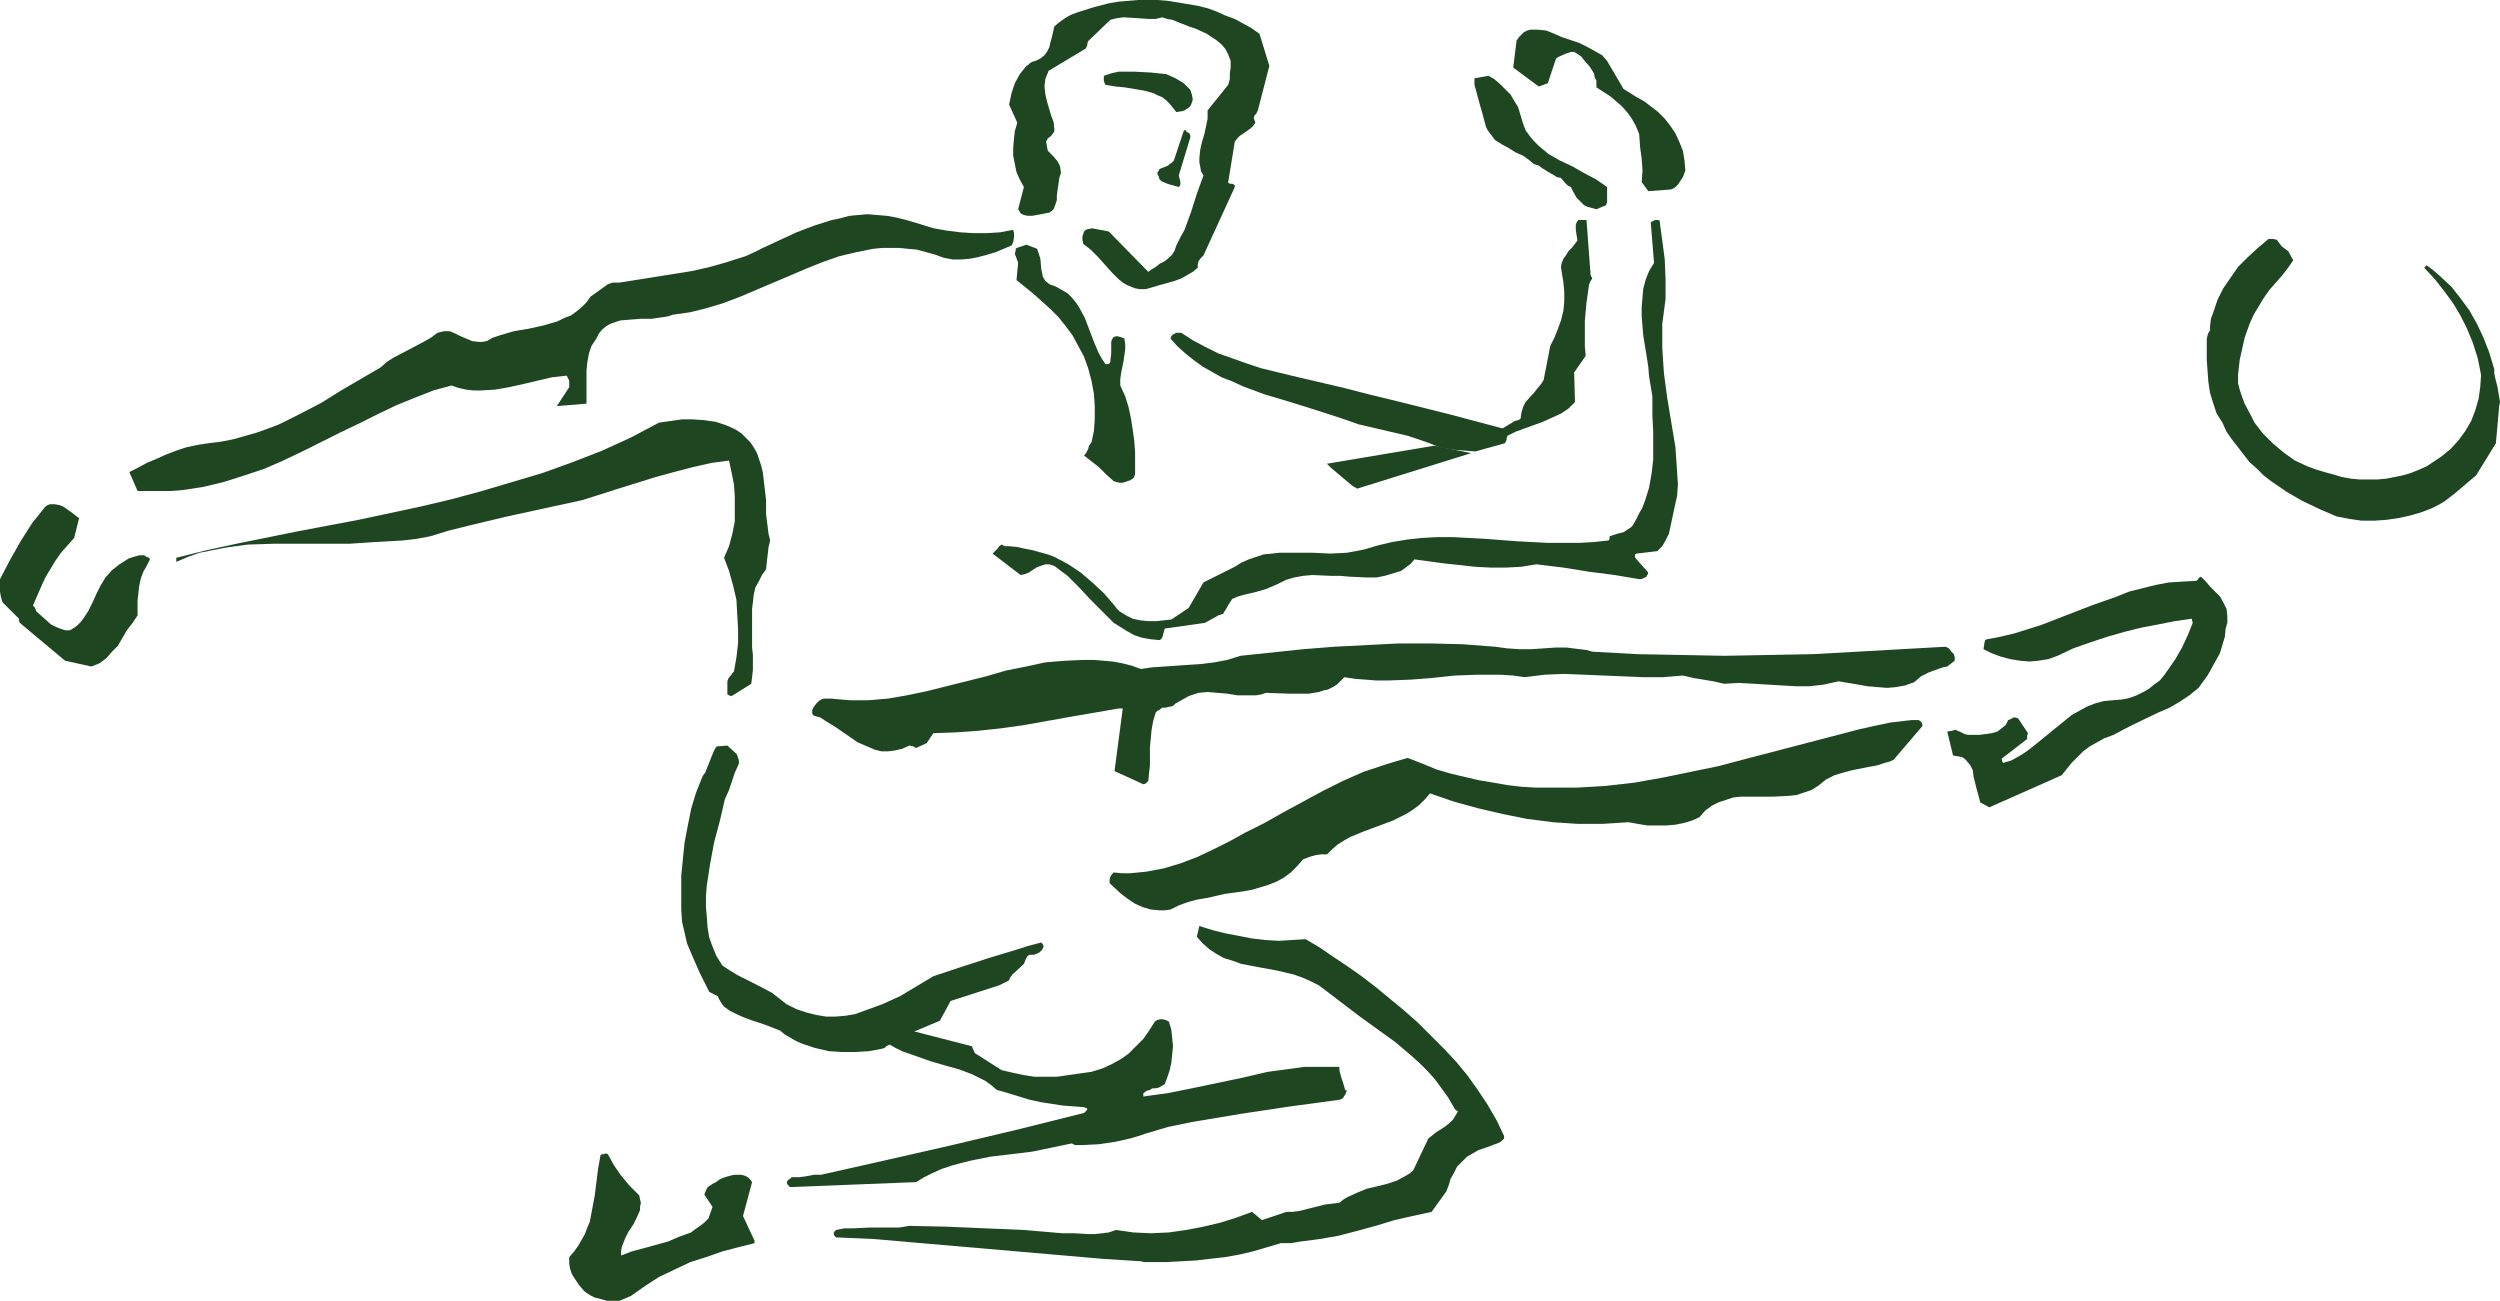 <?xml version="1.0" encoding="UTF-8" standalone="no"?>
<svg
   version="1.0"
   width="129.766mm"
   height="67.523mm"
   id="svg19"
   sodipodi:docname="Player 028.wmf"
   xmlns:inkscape="http://www.inkscape.org/namespaces/inkscape"
   xmlns:sodipodi="http://sodipodi.sourceforge.net/DTD/sodipodi-0.dtd"
   xmlns="http://www.w3.org/2000/svg"
   xmlns:svg="http://www.w3.org/2000/svg">
  <sodipodi:namedview
     id="namedview19"
     pagecolor="#ffffff"
     bordercolor="#000000"
     borderopacity="0.25"
     inkscape:showpageshadow="2"
     inkscape:pageopacity="0.0"
     inkscape:pagecheckerboard="0"
     inkscape:deskcolor="#d1d1d1"
     inkscape:document-units="mm" />
  <defs
     id="defs1">
    <pattern
       id="WMFhbasepattern"
       patternUnits="userSpaceOnUse"
       width="6"
       height="6"
       x="0"
       y="0" />
  </defs>
  <path
     style="fill:#1e4721;fill-opacity:1;fill-rule:evenodd;stroke:none"
     d="m 490.294,79.681 0.162,-0.808 -0.162,-0.97 -0.323,-1.939 -0.485,-1.939 -0.162,-0.808 V 72.408 l -0.97,-3.232 -1.131,-2.909 -1.293,-2.748 -1.454,-2.586 -1.778,-2.424 -1.778,-2.263 -2.262,-2.101 -1.293,-1.131 -1.293,-0.97 -0.485,0.485 2.101,2.263 1.778,2.263 1.778,2.424 1.454,2.424 1.293,2.586 1.131,2.748 0.97,3.071 0.323,1.616 0.323,1.616 -0.162,2.424 -0.323,2.263 -0.646,2.263 -0.808,2.101 -1.131,1.939 -1.293,1.778 -1.616,1.778 -1.778,1.455 -1.454,0.97 -1.454,0.97 -1.454,0.646 -1.616,0.646 -1.616,0.485 -1.616,0.323 -1.616,0.323 -1.778,0.162 h -1.778 -1.616 l -1.778,-0.162 -1.778,-0.323 -1.616,-0.485 -1.778,-0.485 -1.616,-0.485 -1.778,-0.646 -2.424,-1.131 -2.262,-1.616 -2.101,-1.778 -1.939,-1.939 -1.616,-2.101 -0.646,-1.293 -1.293,-2.424 -0.485,-1.293 -0.485,-1.455 -0.323,-1.293 V 73.539 l 0.162,-1.455 0.162,-1.455 0.323,-1.455 0.646,-2.909 0.97,-2.748 0.808,-1.778 0.97,-1.616 0.97,-1.616 1.131,-1.616 2.424,-2.748 1.131,-1.455 1.131,-1.616 -0.97,-1.778 -0.646,-0.485 -0.646,-0.485 -0.485,-0.646 -0.485,-0.646 -0.808,-0.162 h -0.323 -0.485 l -2.101,1.778 -1.939,1.778 -1.939,1.939 -1.454,2.101 -1.454,2.101 -1.131,2.263 -0.808,2.424 -0.485,1.293 -0.162,1.455 v 0.808 l -0.323,0.485 -0.162,0.485 -0.162,0.646 v 4.202 l 0.162,2.263 0.162,2.101 0.323,2.101 0.646,2.101 0.646,1.939 1.131,1.778 0.808,1.778 1.131,1.616 1.131,1.455 1.131,1.455 1.131,1.455 1.454,1.293 1.293,1.293 1.454,1.131 3.07,2.101 3.07,1.778 3.394,1.616 3.394,1.455 2.586,0.485 2.262,0.323 h 2.586 l 2.262,-0.162 2.262,-0.323 2.262,-0.485 2.262,-0.646 2.101,-0.808 1.293,-0.646 1.131,-0.646 2.101,-1.616 2.101,-1.778 2.101,-1.778 3.878,-6.303 z"
     id="path1" />
  <path
     style="fill:#1e4721;fill-opacity:1;fill-rule:evenodd;stroke:none"
     d="m 436.966,122.188 v -0.808 -0.646 l -0.162,-1.293 -0.646,-1.293 -0.646,-1.131 -0.97,-0.97 -0.97,-0.97 -0.808,-0.97 -0.97,-0.97 -0.323,0.162 -0.162,0.162 -0.162,0.323 -0.323,0.162 -2.747,0.162 -2.586,0.162 -2.586,0.485 -2.586,0.646 -2.586,0.646 -2.424,0.97 -5.01,1.778 -5.01,1.939 -5.01,1.939 -2.586,0.808 -2.586,0.808 -2.747,0.646 -2.586,0.485 -0.323,0.162 -0.162,0.646 -0.162,1.131 1.616,0.808 1.778,0.646 1.778,0.485 1.939,0.323 1.939,0.162 1.778,-0.162 1.939,-0.323 1.778,-0.646 3.07,-1.455 3.232,-1.131 3.394,-1.131 3.394,-0.97 3.232,-0.808 3.394,-0.646 3.232,-0.646 3.394,-0.485 v 0 0.162 l 0.162,0.646 -0.97,2.424 -1.131,2.424 -1.293,2.263 -1.454,2.101 -0.808,1.131 -0.808,0.97 -1.131,0.808 -0.97,0.808 -1.131,0.646 -1.293,0.646 -1.293,0.485 -1.454,0.323 -1.939,0.162 -1.778,0.162 -1.778,0.485 -1.616,0.646 -1.454,0.808 -1.454,0.808 -2.586,2.101 -2.586,2.101 -2.586,2.101 -1.293,0.97 -1.293,0.808 -1.454,0.808 -1.616,0.485 v 0 l -0.162,-0.162 -0.162,-0.646 5.01,-3.879 v -0.323 -0.323 l 0.162,-0.485 -1.939,-2.909 -0.485,-0.162 h -0.485 l -0.485,0.323 -0.485,0.162 -0.485,0.97 -0.808,0.646 -0.808,0.646 -1.131,0.323 -1.131,0.162 -1.293,0.162 h -2.262 l -0.646,-0.162 -0.323,-0.162 -0.646,-0.323 -0.485,-0.162 -0.162,-0.162 h -0.323 l -0.485,0.162 -0.97,0.162 1.131,4.687 1.778,0.323 0.485,0.323 0.323,0.323 0.808,0.97 0.485,0.97 0.162,1.293 0.323,1.293 0.323,1.293 0.323,1.131 0.323,1.293 1.778,0.97 14.221,-6.303 1.939,-2.424 1.131,-1.131 1.131,-1.131 1.293,-0.97 1.454,-0.808 1.454,-0.808 1.778,-0.646 2.101,-1.131 2.262,-1.131 4.363,-2.101 2.262,-0.97 1.939,-1.131 1.939,-1.293 1.778,-1.455 1.778,-2.424 1.616,-2.909 0.808,-1.455 0.485,-1.616 0.485,-1.616 0.162,-1.616 0.162,-0.485 v -0.162 z"
     id="path2" />
  <path
     style="fill:#1e4721;fill-opacity:1;fill-rule:evenodd;stroke:none"
     d="m 383.476,129.299 v -0.323 l -0.162,-0.646 -0.485,-0.485 -0.485,-0.646 -0.646,-0.323 -8.726,0.485 -8.565,0.485 -8.726,0.485 -8.726,0.162 -8.565,0.162 -8.726,-0.162 -8.565,-0.162 -8.726,-0.485 -1.131,-0.323 -1.293,-0.162 -2.586,-0.323 h -2.262 l -4.686,0.323 h -2.262 l -2.424,-0.162 -2.424,-0.323 -6.302,-0.485 -6.302,-0.162 h -6.302 l -6.302,0.323 -6.302,0.323 -6.141,0.485 -6.141,0.646 -6.141,0.646 -2.586,0.808 -2.586,0.485 -2.586,0.323 -2.424,0.162 -4.686,0.323 -2.424,0.162 -2.262,0.323 -1.778,-0.646 -1.939,-0.485 -1.778,-0.323 -1.778,-0.162 -1.939,-0.162 h -1.939 l -3.717,0.162 -3.878,0.323 -3.717,0.808 -4.04,0.808 -3.878,1.131 -3.878,0.97 -3.878,0.97 -3.878,0.97 -3.878,0.808 -3.717,0.646 -3.878,0.323 h -1.778 -1.778 l -1.939,-0.162 -1.778,-0.162 h -0.646 -0.808 l -0.485,0.162 -0.485,0.323 -0.485,0.485 -0.485,0.646 -0.323,0.646 v 0.646 l 0.162,0.323 0.323,0.162 1.131,0.323 0.97,0.646 2.101,1.293 2.101,1.455 2.101,1.455 1.131,0.485 1.131,0.485 1.131,0.485 1.293,0.323 h 1.293 l 1.293,-0.162 1.454,-0.323 1.454,-0.646 0.808,0.162 0.485,0.323 2.101,-0.97 0.323,-0.485 0.323,-0.485 0.646,-0.97 4.363,-0.162 4.525,-0.323 4.525,-0.485 4.525,-0.646 9.05,-1.616 9.373,-1.616 h 0.485 0.323 l -1.616,12.283 5.656,2.586 0.485,-0.162 0.162,-0.162 0.323,-0.323 0.162,-1.616 0.162,-1.455 v -3.556 l 0.323,-3.394 0.323,-1.778 0.485,-1.616 0.323,-0.323 0.323,-0.162 0.646,-0.485 h 0.646 l 0.646,-0.162 0.808,-0.162 0.485,-0.485 2.586,-1.455 0.97,-0.323 0.97,-0.323 1.778,-0.162 1.939,0.162 1.939,0.162 1.939,0.323 h 1.778 1.939 l 0.97,-0.162 0.97,-0.323 4.363,0.162 h 2.101 1.939 l 1.939,-0.323 0.97,-0.323 0.808,-0.162 0.97,-0.485 0.808,-0.485 0.646,-0.646 0.808,-0.808 2.101,0.323 2.101,0.162 2.101,0.162 h 2.262 l 4.363,-0.162 4.202,-0.323 4.525,-0.485 4.525,-0.162 h 2.262 2.262 l 2.424,0.162 2.262,0.323 3.878,-0.485 3.878,-0.162 3.878,0.162 3.878,0.162 7.757,0.323 h 3.878 l 3.878,-0.323 2.101,0.485 1.939,0.323 1.939,0.323 2.101,0.485 2.909,-0.162 2.909,0.162 2.747,0.162 2.747,0.162 2.747,0.162 h 2.747 l 2.747,-0.323 1.454,-0.323 1.454,-0.323 3.878,0.646 1.778,0.323 1.939,0.162 1.939,0.162 1.778,-0.162 1.778,-0.323 1.778,-0.646 1.293,-1.131 1.616,-0.808 1.778,-0.646 0.97,-0.323 0.808,-0.162 1.454,-1.131 z"
     id="path3" />
  <path
     style="fill:#1e4721;fill-opacity:1;fill-rule:evenodd;stroke:none"
     d="m 377.012,141.744 -0.162,-0.162 -0.162,-0.162 -0.323,-0.162 h -1.293 l -1.454,0.162 -2.747,0.323 -3.07,0.646 -2.909,0.646 -11.15,2.909 -11.15,2.909 -5.494,1.455 -5.494,1.131 -5.494,1.131 -5.494,0.97 -5.656,0.646 -5.494,0.323 h -5.494 -2.747 l -2.747,-0.162 -2.747,-0.323 -2.747,-0.485 -2.909,-0.485 -2.747,-0.646 -2.747,-0.646 -2.747,-0.808 -2.747,-1.131 -2.909,-1.131 -2.262,0.646 -2.101,0.646 -4.363,1.455 -4.04,1.778 -3.878,1.939 -7.757,4.202 -3.717,2.101 -3.878,1.939 -2.909,1.616 -3.232,1.616 -3.07,1.455 -3.394,1.293 -3.232,0.97 -3.394,0.646 -1.616,0.162 -1.616,0.162 h -1.616 l -1.616,-0.162 -0.323,0.323 -0.323,0.485 -0.162,0.646 v 0.646 l 2.262,2.101 1.293,0.97 1.454,0.97 1.454,0.646 1.616,0.485 1.778,0.162 h 0.97 l 1.131,-0.162 1.616,-0.808 1.778,-0.646 1.778,-0.485 1.939,-0.323 3.555,-0.808 3.555,-0.485 1.778,-0.323 1.616,-0.485 1.616,-0.485 1.616,-0.646 1.454,-0.808 1.293,-0.97 1.293,-1.293 1.131,-1.293 1.293,-0.485 1.131,-0.323 1.131,-0.162 h 1.131 l 0.97,-0.97 1.131,-0.97 1.293,-0.808 1.131,-0.646 2.747,-1.131 5.656,-2.101 1.293,-0.646 1.293,-0.646 1.293,-0.808 1.293,-0.97 1.131,-1.131 0.97,-1.131 4.686,1.616 4.686,1.293 4.848,1.131 4.848,0.97 5.01,0.646 4.848,0.323 h 5.01 l 5.01,-0.323 1.778,0.323 1.939,0.323 h 1.939 1.778 l 1.778,-0.162 1.616,-0.323 1.616,-0.485 1.454,-0.646 1.131,-1.293 1.293,-0.97 1.293,-0.646 1.454,-0.485 1.454,-0.485 1.454,-0.162 h 3.232 3.07 l 3.232,-0.162 1.454,-0.162 1.454,-0.485 1.454,-0.485 1.293,-0.808 0.808,-0.646 0.808,-0.646 1.616,-0.808 1.616,-0.485 1.778,-0.485 1.616,-0.323 1.616,-0.323 1.778,-0.323 1.454,-0.485 0.646,-0.162 0.485,-0.162 0.646,-0.323 5.656,-6.627 z"
     id="path4" />
  <path
     style="fill:#1e4721;fill-opacity:1;fill-rule:evenodd;stroke:none"
     d="m 330.633,33.456 -0.162,-1.939 -0.323,-1.939 -0.646,-1.616 -0.808,-1.778 -0.97,-1.455 -1.131,-1.455 -1.293,-1.293 -1.454,-1.131 -1.293,-0.97 -1.454,-0.808 -1.293,-0.808 -1.293,-0.808 -3.232,-5.495 -0.97,-1.131 -1.454,-0.808 -1.454,-0.808 -1.616,-0.808 -3.394,-1.131 -1.454,-0.646 -1.616,-0.646 -1.616,-0.162 h -0.808 -0.646 l -0.646,0.162 -0.646,0.323 -0.485,0.485 -0.485,0.485 -0.323,0.485 -0.162,0.162 v 0.162 l -0.646,5.172 5.01,3.717 1.778,-0.646 1.616,-4.849 0.485,-0.323 1.454,-0.646 0.97,-0.323 h 0.646 l 0.808,0.485 0.646,0.485 0.485,0.646 1.131,1.293 0.808,1.293 0.162,0.808 0.323,0.646 v 0.808 0.485 l 2.747,1.778 1.131,0.97 1.131,0.97 1.131,1.293 0.808,1.131 0.808,1.455 0.646,1.616 0.162,2.424 0.323,2.424 0.162,2.263 -0.162,2.263 1.293,1.778 4.363,-0.323 0.485,-0.162 0.485,-0.323 0.485,-0.485 0.323,-0.485 0.646,-0.97 z"
     id="path5" />
  <path
     style="fill:#1e4721;fill-opacity:1;fill-rule:evenodd;stroke:none"
     d="m 329.017,97.298 0.162,-2.263 -0.162,-2.424 -0.323,-4.849 -1.616,-9.697 -0.646,-4.849 -0.323,-4.849 V 65.943 63.518 l 0.323,-2.424 0.323,-2.424 v -3.879 l -0.162,-3.879 -0.485,-3.717 -0.485,-3.556 v -0.323 l -0.323,-0.162 h -0.485 l -0.485,0.162 -0.485,0.323 0.646,7.92 -0.97,1.616 -0.646,1.616 -0.485,1.778 -0.162,1.778 -0.162,1.939 v 1.778 l 0.162,1.939 0.162,1.939 0.646,3.879 0.323,2.101 0.162,1.939 0.646,3.879 v 1.939 1.939 l 0.162,2.909 v 2.748 2.909 l -0.323,2.748 -0.485,2.748 -0.808,2.586 -0.485,1.293 -0.646,1.131 -0.646,1.293 -0.646,1.131 -0.323,0.323 -0.485,0.323 -0.485,0.323 -0.485,0.323 -1.293,0.323 -1.454,0.485 v 0.323 0.162 l -0.162,0.323 -2.909,0.323 -2.909,0.162 h -3.07 -3.07 l -6.141,-0.323 -6.302,-0.485 -6.141,-0.323 h -3.07 l -3.07,0.162 -2.909,0.323 -2.909,0.485 -2.747,0.646 -2.747,0.808 -1.616,0.323 -1.778,0.323 -3.232,0.162 -3.394,-0.162 h -3.394 -3.232 l -1.454,0.162 -1.616,0.162 -1.454,0.485 -1.454,0.485 -1.454,0.646 -1.293,0.808 v 0 l -6.141,3.071 -2.909,5.01 -3.394,2.263 -1.454,0.162 -1.454,0.162 h -1.616 l -1.616,-0.162 -1.454,-0.323 -1.293,-0.646 -1.293,-0.808 -0.485,-0.485 -0.485,-0.646 -2.101,-2.424 -2.262,-2.101 -2.262,-1.939 -2.424,-1.616 -2.747,-1.455 -1.293,-0.485 -2.909,-0.808 -1.616,-0.323 -1.454,-0.323 -1.616,-0.162 h -0.485 -0.323 l -0.323,-0.162 -0.323,-0.162 -0.485,0.323 -0.323,0.485 -0.485,0.485 -0.485,0.485 5.494,4.202 0.808,-0.162 0.808,-0.323 1.454,-0.97 0.808,-0.323 0.97,-0.323 h 0.808 l 0.485,0.162 0.485,0.162 1.293,0.97 1.293,0.97 2.262,2.263 2.262,2.424 2.262,2.263 1.131,1.131 1.131,1.131 1.293,0.808 1.293,0.808 1.454,0.808 1.454,0.485 1.778,0.323 1.778,0.162 0.162,-0.162 v 0 h 0.162 v -0.162 l 0.162,-0.162 v 0 l 0.485,-1.778 7.918,-1.131 2.586,-1.455 0.485,-0.162 0.485,-0.162 0.162,-0.323 0.323,-0.485 0.646,-1.131 0.323,-0.485 0.323,-0.485 1.131,-0.485 1.131,-0.323 2.101,-0.485 2.262,-0.646 1.131,-0.485 1.131,-0.485 1.616,-0.808 1.616,-0.485 1.778,-0.323 1.778,-0.162 3.717,0.162 h 1.778 l 1.778,0.162 3.555,0.162 h 1.778 l 1.616,-0.323 1.616,-0.485 1.616,-0.485 1.293,-0.97 0.646,-0.485 0.646,-0.808 5.979,0.808 3.07,0.323 2.909,0.323 3.07,0.162 h 2.909 l 3.07,-0.162 2.909,-0.485 5.333,0.646 5.01,0.808 5.01,0.646 4.848,0.808 h 0.323 l 0.485,-0.162 0.323,-0.162 0.323,-0.162 v -0.162 l 0.162,-0.162 0.162,-0.485 -2.586,-2.909 v -0.323 -0.162 -0.162 l 0.323,-0.162 4.04,-0.485 0.97,-0.97 0.646,-1.131 0.646,-1.293 0.323,-1.455 0.646,-3.071 z"
     id="path6" />
  <path
     style="fill:#1e4721;fill-opacity:1;fill-rule:evenodd;stroke:none"
     d="m 315.281,39.598 v -2.909 l -2.101,-1.455 -2.424,-1.293 -1.131,-0.646 -1.131,-0.646 -2.424,-1.131 -2.262,-1.293 -0.97,-0.808 -0.97,-0.808 -0.97,-0.97 -0.808,-0.97 -0.808,-1.131 -0.485,-1.293 -0.485,-1.616 -0.485,-1.616 -0.808,-1.293 -0.646,-1.131 -1.131,-1.131 -0.97,-0.97 -1.131,-0.97 -1.131,-0.646 -2.747,0.485 v 1.293 l 0.323,1.131 0.646,2.424 0.646,2.263 0.646,2.424 0.323,0.646 0.485,0.646 0.97,1.293 1.293,0.808 1.454,0.808 1.293,0.808 1.454,0.646 1.131,0.808 0.97,0.808 0.97,0.323 0.646,0.485 1.293,0.808 1.131,0.646 0.485,0.323 0.808,0.162 0.808,0.97 0.485,0.485 0.646,0.323 0.485,0.97 0.646,1.131 0.97,0.97 0.485,0.485 0.646,0.323 1.778,0.485 1.939,-0.808 v -0.162 z"
     id="path7" />
  <path
     style="fill:#1e4721;fill-opacity:1;fill-rule:evenodd;stroke:none"
     d="m 312.049,53.983 -0.808,-10.829 h -1.616 l -0.323,0.485 -0.162,0.485 v 0.97 l 0.323,2.101 -1.131,1.455 -0.646,0.646 -0.485,0.808 -0.485,0.646 -0.323,0.808 -0.162,0.808 0.162,1.131 0.323,1.939 0.162,1.778 v 1.939 l -0.162,1.778 -0.485,1.939 -0.646,1.778 -0.646,1.616 -0.808,1.616 -1.293,6.627 -0.485,0.808 -0.808,0.97 -0.646,0.808 -1.616,1.778 -0.485,0.97 -0.323,1.131 -0.162,1.131 -0.162,0.162 -0.323,0.162 -0.646,0.162 -2.424,1.455 -10.342,-2.748 -10.342,-2.586 -5.333,-1.293 -5.01,-1.293 -10.342,-2.424 -5.979,-1.455 -2.909,-0.97 -2.747,-0.97 -2.747,-0.97 -2.586,-1.293 -2.424,-1.293 -2.262,-1.455 h -0.97 l -0.646,0.323 -0.323,0.323 -0.162,0.485 1.293,1.455 1.616,1.455 1.616,1.293 1.778,1.293 3.717,2.101 2.101,0.808 2.101,0.97 4.363,1.616 4.363,1.293 4.686,1.455 4.525,1.455 2.424,0.808 2.262,0.808 9.696,2.263 2.424,0.808 2.262,0.808 1.131,0.485 1.131,0.323 2.101,0.323 4.202,0.323 5.818,-1.616 0.162,-0.323 0.162,-0.323 v -0.323 l 0.162,-0.485 1.616,-0.808 1.778,-0.646 3.555,-1.293 1.778,-0.808 1.778,-0.808 1.454,-0.97 0.646,-0.646 0.646,-0.646 -0.162,-5.818 2.262,-3.232 -0.162,-1.778 v -1.778 -3.394 l 0.323,-3.556 0.485,-3.394 0.162,-0.485 0.162,-0.323 0.323,-0.485 z"
     id="path8" />
  <path
     style="fill:#1e4721;fill-opacity:1;fill-rule:evenodd;stroke:none"
     d="m 295.081,222.88 -1.454,-3.071 -1.778,-3.071 -1.939,-2.909 -1.939,-2.748 -2.262,-2.748 -2.424,-2.586 -2.586,-2.586 -2.586,-2.586 -2.747,-2.424 -2.747,-2.263 -2.747,-2.263 -2.747,-2.101 -2.747,-1.939 -2.909,-1.94 -2.586,-1.778 -2.747,-1.616 -2.586,0.162 -2.747,0.162 -2.586,-0.162 -2.747,-0.323 -2.424,-0.485 -2.586,-0.485 -2.586,-0.646 -2.586,-0.808 -0.485,2.101 1.131,1.293 1.293,1.131 1.454,0.97 1.454,0.808 1.616,0.485 1.778,0.646 3.394,0.646 1.778,0.323 1.778,0.323 3.394,0.808 1.778,0.646 1.454,0.646 1.616,0.808 1.293,0.97 3.394,2.586 3.394,2.586 6.949,5.01 3.232,2.748 1.616,1.455 1.454,1.455 1.454,1.616 1.293,1.778 1.293,1.778 1.131,1.939 0.162,0.323 0.162,0.162 0.162,0.162 0.323,0.162 -0.485,0.808 -0.485,0.808 -0.646,0.646 -0.808,0.646 -0.97,0.646 -0.808,0.485 -1.616,1.293 -2.909,6.142 -0.646,0.646 -0.808,0.485 -1.778,0.97 -1.939,0.646 -1.939,0.485 -2.101,0.485 -1.939,0.808 -1.778,0.808 -0.808,0.485 -0.808,0.646 -1.293,0.162 -1.454,0.162 -2.586,0.646 -2.586,0.646 -1.293,0.162 h -1.131 l -4.848,1.616 -1.939,-1.616 -3.07,1.131 -3.07,0.97 -3.394,0.808 -3.394,0.646 -3.394,0.485 -3.555,0.162 -3.394,-0.162 -3.394,-0.485 -1.454,0.485 -1.293,0.162 -1.454,0.162 h -1.293 l -2.586,-0.162 h -1.293 -1.131 l -7.595,-0.646 -7.595,-0.323 -7.434,-0.323 -7.434,-0.162 -1.939,0.323 h -1.939 -3.717 l -3.394,0.162 h -1.778 l -1.616,0.323 v 0 l -0.162,0.162 -0.162,0.162 -0.162,0.323 0.162,0.485 0.323,0.323 7.434,0.323 7.434,0.646 29.896,2.586 7.434,0.646 7.595,0.485 0.646,0.162 h 0.646 1.293 1.131 1.293 l 5.818,-0.323 2.747,-0.323 2.909,-0.323 2.747,-0.485 2.747,-0.646 2.747,-0.808 2.747,-0.808 h 1.939 l 1.939,-0.323 3.717,-0.485 3.717,-0.646 3.717,-0.97 3.555,-0.97 3.717,-1.131 3.555,-0.808 3.717,-0.808 2.909,-4.041 0.485,-1.293 0.323,-1.131 0.646,-1.131 0.646,-1.293 0.97,-0.97 0.97,-0.97 1.131,-0.646 1.131,-0.646 1.454,-0.485 1.293,-0.485 1.293,-0.485 0.485,-0.323 0.485,-0.485 z"
     id="path9" />
  <path
     style="fill:#1e4721;fill-opacity:1;fill-rule:evenodd;stroke:none"
     d="m 263.892,213.829 -0.323,-1.131 -0.323,-0.97 -0.323,-1.131 -0.162,-0.646 v -0.646 h -2.262 -2.262 -2.424 l -2.262,0.323 -4.848,0.646 -4.848,1.131 -10.019,2.101 -4.848,0.97 -2.424,0.323 -2.262,0.323 v -0.485 -0.162 l 0.646,-0.485 0.646,-0.162 0.485,-0.323 h 0.646 l 0.646,-0.162 1.131,-0.646 0.485,-1.293 0.485,-1.455 0.323,-1.455 0.162,-1.616 0.162,-1.616 -0.162,-1.616 -0.162,-1.616 -0.485,-1.616 -0.323,-0.162 -0.323,-0.162 -0.808,-0.162 -0.808,0.162 -0.485,0.323 -1.131,1.778 -1.131,1.616 -1.454,1.455 -1.454,1.455 -1.616,1.131 -1.778,0.97 -1.778,0.808 -2.101,0.646 -2.262,0.323 -2.262,0.323 -2.262,0.323 h -2.262 -2.101 l -2.101,-0.323 -2.262,-0.485 -2.101,-0.485 -5.333,-3.394 v -0.162 l -0.162,-0.323 -0.162,-0.323 -0.162,-0.485 -11.312,-2.909 5.01,-2.101 2.101,-3.879 9.534,-3.071 1.939,-0.97 0.162,-0.485 0.485,-0.646 2.262,-2.101 0.323,-0.808 0.323,-0.646 0.162,-0.162 0.323,-0.162 h 0.808 l 0.808,-0.323 0.323,-0.162 0.323,-0.323 v 0 l 0.162,-0.162 0.162,-0.323 0.162,-0.323 -0.162,-0.485 -0.323,-0.323 -2.424,0.646 -2.586,0.808 -5.333,1.616 -5.494,1.778 -5.333,1.778 -3.232,1.939 -3.232,1.939 -3.555,1.616 -1.778,0.646 -1.778,0.646 -1.778,0.646 -1.939,0.323 -1.939,0.162 h -1.778 l -1.939,-0.323 -1.939,-0.485 -1.939,-0.646 -1.939,-0.97 -1.454,-1.131 -1.454,-1.131 -3.394,-1.778 -3.232,-1.616 -1.616,-0.97 -1.454,-0.97 -1.131,-1.778 -0.808,-1.939 -0.646,-1.778 -0.323,-1.939 -0.162,-2.101 -0.162,-1.939 v -2.101 l 0.162,-2.101 0.646,-4.202 0.808,-4.364 1.131,-4.202 0.97,-4.202 0.808,-1.778 1.131,-3.394 0.808,-1.778 v -0.646 l -0.162,-0.485 -0.162,-0.485 -0.162,-0.323 -1.778,-1.616 -2.101,0.162 -0.323,0.485 -0.323,0.646 -1.293,3.232 -0.323,0.808 -0.485,0.646 -1.293,3.232 -0.97,3.232 -0.646,3.232 -0.646,3.394 -0.323,3.232 -0.323,3.232 v 3.394 3.232 l 0.162,2.424 0.485,2.101 0.485,2.101 0.808,1.939 1.616,3.717 1.778,3.556 0.162,0.323 0.323,0.162 0.646,0.323 0.323,0.162 0.323,0.162 0.323,0.646 0.485,0.808 0.485,0.646 1.131,0.808 1.293,0.646 1.454,0.646 1.293,0.485 2.909,0.97 2.909,1.131 0.97,0.808 1.131,0.646 1.131,0.646 1.131,0.485 2.424,0.808 2.747,0.646 2.586,0.162 h 2.747 l 2.586,-0.162 2.586,-0.485 0.485,-0.162 0.323,-0.323 0.646,-0.323 1.131,0.646 1.293,0.646 2.747,0.97 2.747,0.97 2.747,0.808 2.909,0.808 2.586,0.97 1.293,0.646 1.293,0.646 1.131,0.808 1.131,0.97 2.262,0.646 2.101,0.646 2.101,0.646 2.262,0.485 4.202,0.646 4.202,0.323 0.323,0.162 h 0.162 l 0.162,0.162 -0.162,0.323 -0.162,0.162 -0.323,0.323 -6.464,1.616 -6.464,1.616 -12.928,3.071 -12.766,2.909 -12.928,2.909 h -1.454 l -1.616,0.323 -1.293,0.162 h -1.454 l -0.162,0.162 -0.162,0.162 -0.323,0.162 -0.323,0.485 0.162,0.485 0.485,0.485 24.725,-0.97 1.616,-0.97 1.616,-0.808 1.778,-0.808 1.939,-0.646 1.778,-0.485 1.939,-0.485 4.04,-0.808 8.08,-0.97 3.878,-0.808 3.878,-0.808 0.646,0.323 h 0.485 0.485 0.485 l 3.232,-0.162 3.232,-0.485 2.909,-0.646 1.616,-0.485 1.454,-0.485 4.363,-1.293 4.686,-0.97 4.848,-0.808 4.848,-0.808 9.696,-1.455 4.848,-0.646 4.686,-0.646 0.485,-0.162 0.323,-0.323 0.162,-0.323 0.162,-0.162 0.323,-0.808 z"
     id="path10" />
  <path
     style="fill:#1e4721;fill-opacity:1;fill-rule:evenodd;stroke:none"
     d="m 249.025,12.93 -1.939,-6.303 -1.616,-1.131 -1.454,-0.808 -1.778,-0.97 -1.778,-0.646 -1.778,-0.808 -1.778,-0.646 -1.939,-0.485 -1.939,-0.323 -1.939,-0.323 -1.939,-0.323 L 227.209,0 h -1.939 -1.939 l -1.939,0.162 -1.939,0.162 -1.939,0.323 -3.07,0.808 -3.07,0.97 -1.293,0.485 -1.131,0.646 -1.131,0.808 -0.97,0.808 -0.485,2.101 -0.323,1.131 -0.162,0.808 -0.485,0.97 -0.485,0.646 -0.808,0.646 -0.97,0.485 -0.646,0.162 -0.485,0.323 -0.323,0.323 -0.323,0.162 -0.646,0.808 -0.646,0.808 -0.97,1.778 -0.646,1.939 -0.485,2.263 1.616,3.556 -0.485,1.616 -0.162,1.455 -0.162,1.778 v 1.616 l 0.323,1.616 0.323,1.616 0.646,1.455 0.808,1.455 -1.131,4.364 0.323,0.485 0.162,0.323 0.646,0.323 0.808,0.162 h 0.808 l 1.778,-0.323 1.616,-0.323 0.485,-0.323 0.323,-0.323 0.323,-0.808 0.323,-0.97 v -0.97 l 0.162,-1.131 0.162,-1.131 0.162,-1.131 0.323,-0.97 -0.162,-1.293 -0.485,-0.97 -0.808,-0.97 -1.131,-1.131 -0.323,-1.778 0.323,-0.646 0.646,-0.485 0.485,-0.646 0.162,-0.323 V 25.375 l -0.162,-1.455 -0.485,-1.293 -0.808,-2.748 -0.323,-1.455 -0.162,-1.455 0.162,-1.455 0.323,-0.808 0.323,-0.808 7.272,-4.364 0.323,-0.646 V 8.566 l 0.162,-0.485 4.363,-4.202 1.293,-0.323 1.293,-0.162 2.586,0.162 2.424,0.162 h 1.293 l 1.293,-0.323 0.97,0.323 0.97,0.162 1.616,0.646 1.616,0.646 1.454,0.485 2.101,0.97 0.97,0.646 0.97,0.646 0.97,0.808 0.808,0.97 0.485,0.97 0.485,1.293 v 1.293 l -0.162,1.131 v 1.131 l -0.323,1.131 -4.04,5.01 v 0.808 0.808 l -0.323,1.616 -0.323,1.455 -0.485,1.616 -0.323,1.455 -0.162,1.616 v 0.808 l 0.162,0.808 0.162,0.97 0.485,0.808 -0.646,1.778 -0.646,1.778 -1.131,3.556 -1.293,3.556 -0.808,1.455 -0.808,1.616 -0.323,0.97 -0.485,0.808 -0.646,0.646 -0.808,0.646 -0.97,0.485 -0.808,0.646 -0.808,0.485 -0.646,0.485 -7.757,-7.92 -3.394,-0.646 -0.323,0.162 h -0.323 l -0.485,0.162 -0.323,0.323 -0.162,0.485 -0.162,0.485 v 0.646 l 0.162,0.808 1.454,1.131 1.454,1.455 2.747,3.071 1.293,1.293 0.808,0.646 0.808,0.485 0.808,0.323 0.808,0.323 0.97,0.162 h 1.131 l 2.747,-0.808 2.909,-0.808 1.293,-0.485 1.131,-0.646 1.131,-0.646 0.97,-0.808 v -0.646 l 0.162,-0.646 0.485,-0.646 0.485,-0.485 6.141,-13.415 V 36.365 l -0.162,-0.162 -0.323,-0.162 h -0.485 l -0.323,-0.162 v -0.162 l 1.293,-7.92 0.485,-0.646 0.485,-0.485 2.101,-1.455 0.485,-0.485 0.485,-0.646 -0.162,-0.485 -0.162,-0.485 0.162,-0.485 0.323,-0.323 0.162,-0.323 0.162,-0.323 z"
     id="path11" />
  <path
     style="fill:#1e4721;fill-opacity:1;fill-rule:evenodd;stroke:none"
     d="m 233.997,19.557 -0.162,-0.97 -0.323,-0.97 -0.646,-0.646 -0.646,-0.646 -0.808,-0.485 -0.808,-0.485 -1.778,-0.808 -3.07,-0.323 -3.232,-0.162 h -1.454 -1.616 l -1.454,0.323 -1.454,0.485 v 0.485 0.485 l 0.162,0.485 0.162,0.323 1.939,0.323 1.778,0.162 1.939,0.323 1.939,0.323 1.778,0.485 0.97,0.485 0.808,0.323 0.808,0.646 0.646,0.646 0.646,0.808 0.646,0.808 1.131,-0.162 0.485,-0.162 0.485,-0.323 0.485,-0.323 0.323,-0.485 0.162,-0.485 z"
     id="path12" />
  <path
     style="fill:#1e4721;fill-opacity:1;fill-rule:evenodd;stroke:none"
     d="M 233.512,26.83 V 26.506 l -0.162,-0.323 -0.485,-0.323 h -0.162 v -0.162 -0.162 h -0.162 -0.162 l -0.162,0.162 -1.939,5.818 -0.485,0.485 -0.323,0.162 -0.323,0.323 -0.808,0.323 -0.808,0.323 -0.162,0.162 v 0.162 0 l -0.162,0.162 -0.162,0.323 v 0.162 l 0.162,0.323 0.162,0.323 v 0.162 l 0.162,0.323 0.323,0.323 1.131,0.485 0.485,0.162 0.646,0.162 1.131,0.323 0.162,-0.162 0.162,-0.323 v -0.485 l -0.162,-0.646 -0.162,-0.646 2.262,-7.435 z"
     id="path13" />
  <path
     style="fill:#1e4721;fill-opacity:1;fill-rule:evenodd;stroke:none"
     d="m 222.685,93.096 v -4.364 l -0.162,-2.263 -0.323,-2.263 -0.323,-2.101 -0.485,-2.263 -0.646,-2.101 -0.97,-2.101 v -1.293 l 0.162,-1.131 0.485,-2.424 0.323,-2.263 v -0.97 l -0.162,-1.131 -0.323,-0.162 -0.485,-0.162 -0.646,-0.162 -0.646,0.162 -0.323,0.485 -0.162,0.485 v 1.131 1.131 l -0.162,1.293 v 0.323 l -0.162,0.323 -0.323,0.162 h -0.485 l -0.646,-0.97 -0.646,-1.131 -0.97,-2.263 -1.778,-4.687 -1.131,-2.101 -0.646,-0.97 -0.808,-0.97 -0.808,-0.808 -1.131,-0.646 -1.131,-0.646 -1.293,-0.485 -0.808,-0.646 -0.485,-0.808 -0.162,-0.808 -0.162,-0.808 -0.162,-1.939 -0.323,-0.97 -0.323,-0.97 -2.101,-0.808 -1.939,0.646 -0.162,0.162 v 0.323 l -0.162,0.646 0.646,1.778 -0.323,3.394 3.394,2.748 1.616,1.455 1.616,1.455 1.616,1.616 1.293,1.616 1.454,1.939 1.131,2.101 1.131,2.101 0.808,2.263 0.646,2.424 0.485,2.586 0.162,2.424 v 2.586 l -0.162,2.263 -0.485,2.263 -0.485,0.646 -0.162,0.646 -0.323,0.646 -0.485,0.646 1.454,1.131 1.454,1.131 1.454,1.455 1.454,1.293 0.485,0.162 0.646,0.162 h 0.646 l 0.485,-0.162 0.97,-0.323 0.485,-0.323 0.323,-0.323 v -0.162 z"
     id="path14" />
  <path
     style="fill:#1e4721;fill-opacity:1;fill-rule:evenodd;stroke:none"
     d="m 198.768,45.093 -2.586,0.485 -2.586,0.162 h -2.586 l -2.586,-0.162 -2.586,-0.323 -2.747,-0.485 -2.586,-0.808 -2.747,-0.808 -1.939,-0.485 -1.778,-0.323 -1.939,-0.162 -1.939,-0.162 -1.778,0.162 -1.778,0.162 -1.778,0.485 -1.616,0.323 -3.555,1.131 -3.394,1.293 -6.626,3.071 -1.616,0.808 -1.778,0.808 -3.555,1.131 -3.394,0.97 -3.555,0.808 -7.11,1.131 -7.11,1.131 h -0.646 -0.646 l -0.485,0.162 -0.485,0.162 -3.394,2.424 -0.808,1.131 -0.97,0.97 -0.97,0.808 -1.131,0.808 -1.293,0.485 -1.293,0.646 -2.747,0.808 -2.909,0.646 -2.909,0.485 -2.747,0.808 -1.454,0.485 -1.131,0.646 -0.808,0.162 H 93.889 L 92.597,66.912 91.465,66.428 90.334,65.943 89.365,65.458 88.234,64.973 h -0.485 -0.646 l -0.646,0.162 -0.646,0.162 -1.293,0.97 -1.454,0.808 -2.747,1.455 -3.07,1.616 -1.293,0.808 -1.293,1.131 -7.757,4.525 -3.878,2.424 -4.04,2.101 -4.202,2.101 -2.101,0.808 -2.262,0.808 -2.262,0.646 -2.262,0.646 -2.424,0.485 -2.586,0.323 -2.101,0.323 -2.262,0.485 -1.939,0.646 -2.101,0.808 -1.778,0.808 -1.939,0.808 -1.778,0.97 -1.616,0.808 1.616,3.717 h 2.262 2.101 2.262 l 2.101,-0.162 4.202,-0.646 4.04,-0.97 4.04,-1.293 3.878,-1.293 3.717,-1.616 3.717,-1.778 7.434,-3.717 3.717,-1.778 3.555,-1.778 3.717,-1.778 3.555,-1.455 3.717,-1.455 3.555,-0.97 1.454,0.485 1.454,0.323 1.454,0.162 h 1.293 l 2.909,-0.162 2.747,-0.485 2.909,-0.646 5.494,-1.293 2.909,-0.323 0.162,0.323 0.323,0.646 v 1.293 l -2.424,3.717 5.818,-0.485 v -3.232 -3.232 l 0.162,-1.616 0.323,-1.778 0.485,-1.455 0.97,-1.455 0.485,-0.97 0.646,-0.808 0.808,-0.646 0.808,-0.485 0.97,-0.323 0.97,-0.323 1.939,-0.162 2.101,-0.162 h 2.101 l 2.262,-0.323 0.97,-0.162 0.97,-0.323 3.394,-0.485 3.232,-0.808 3.232,-0.97 3.394,-1.293 12.928,-5.495 3.232,-1.293 3.232,-1.131 3.394,-0.808 3.232,-0.646 1.778,-0.162 h 1.616 1.778 l 1.616,0.162 1.778,0.162 1.778,0.485 1.778,0.485 1.778,0.646 1.778,0.323 h 1.616 l 1.778,-0.162 1.616,-0.323 1.778,-0.485 1.616,-0.485 3.07,-1.293 0.323,-0.646 0.162,-0.97 v -0.808 z"
     id="path15" />
  <path
     style="fill:#1e4721;fill-opacity:1;fill-rule:evenodd;stroke:none"
     d="m 151.096,106.026 -0.323,-1.293 -0.162,-1.293 -0.323,-2.586 v -2.748 l -0.323,-2.748 -0.323,-2.748 -0.323,-1.293 -0.808,-2.424 -0.646,-1.131 -0.646,-0.97 -0.97,-0.97 -0.808,-0.808 -0.97,-0.646 -0.97,-0.485 -1.131,-0.485 -1.939,-0.646 -2.262,-0.323 -2.262,-0.162 h -2.101 l -2.262,0.323 -2.262,0.323 -5.494,2.909 -5.656,2.586 -5.818,2.263 -5.818,2.101 -5.979,1.778 -5.979,1.778 -5.979,1.616 -6.141,1.455 -12.12,2.586 -11.958,2.263 -11.958,2.424 -5.979,1.293 -5.818,1.455 v 0.808 l 2.262,-0.97 2.262,-0.808 2.424,-0.485 2.424,-0.485 2.262,-0.323 2.424,-0.323 5.01,-0.162 h 14.867 l 4.848,-0.323 2.909,-0.162 2.747,-0.162 2.747,-0.323 2.586,-0.485 3.717,-1.131 3.878,-0.97 7.434,-1.778 3.717,-0.808 3.717,-0.808 7.434,-1.616 7.11,-2.263 7.272,-2.263 3.555,-0.97 3.717,-0.97 3.555,-0.808 3.555,-0.485 0.485,2.263 0.485,2.424 0.162,2.424 v 2.424 2.424 l -0.485,2.424 -0.646,2.424 -0.97,2.263 0.97,2.586 0.808,2.909 0.646,2.748 0.162,2.909 0.162,2.909 v 2.748 l -0.323,2.748 -0.485,2.748 -0.323,0.323 -0.162,0.323 -0.323,0.323 -0.323,0.485 -0.162,0.485 v 2.424 0.162 l 0.323,0.162 0.485,0.162 3.878,-2.424 0.162,-1.293 0.162,-1.455 v -2.909 l -0.162,-1.455 v -1.616 -2.909 -3.071 l 0.162,-1.293 0.162,-1.455 0.323,-1.455 0.646,-1.131 0.646,-1.293 0.808,-1.131 0.162,-1.616 0.162,-1.293 0.162,-1.455 z"
     id="path16" />
  <path
     style="fill:#1e4721;fill-opacity:1;fill-rule:evenodd;stroke:none"
     d="m 148.025,243.406 -2.262,-4.849 1.778,-6.627 -0.323,-0.485 -0.485,-0.485 -0.646,-0.323 -0.646,-0.162 h -0.808 -0.646 l -0.646,0.162 -0.646,0.162 -0.485,0.162 -0.485,0.162 -0.646,0.323 -0.646,0.485 -0.646,0.323 -0.485,0.323 -0.485,0.323 -0.323,0.646 -0.323,0.808 1.616,2.424 -0.808,2.263 -0.808,0.808 -0.808,0.646 -0.97,0.646 -0.808,0.646 -2.262,0.808 -2.262,0.97 -4.686,1.293 -2.424,0.646 -2.101,0.808 v -0.97 l 0.162,-0.808 0.646,-1.616 0.646,-1.293 0.97,-1.455 0.646,-1.293 0.646,-1.455 v -0.646 l 0.162,-0.808 -0.162,-0.646 -0.162,-0.808 -1.939,-1.939 -1.616,-1.939 -1.454,-2.101 -1.131,-2.101 -0.485,-0.162 -0.323,0.162 h -0.323 l -0.323,0.162 -0.485,2.748 -0.323,2.586 -0.323,2.586 -0.485,2.586 -0.485,2.586 -0.485,1.131 -0.485,1.293 -0.646,1.131 -0.646,1.131 -0.808,1.131 -0.97,1.131 v 1.293 l 0.162,0.97 0.323,0.97 0.485,0.808 0.97,1.455 1.131,1.293 0.97,0.646 0.97,0.485 1.293,0.323 1.131,0.323 h 1.131 1.293 l 1.131,-0.485 1.131,-0.485 2.747,-1.939 2.747,-1.778 3.07,-1.455 3.07,-1.455 3.07,-0.97 3.232,-1.131 3.07,-0.808 3.232,-0.808 z"
     id="path17" />
  <path
     style="fill:#1e4721;fill-opacity:1;fill-rule:evenodd;stroke:none"
     d="m 29.411,109.743 -0.162,-0.323 -0.485,-0.162 -0.485,-0.323 h -0.97 l -1.131,0.323 -0.97,0.323 -1.778,1.131 -0.808,0.646 -0.646,0.485 -1.293,1.455 -0.97,1.616 -0.808,1.616 -0.808,1.778 -0.808,1.616 -0.97,1.455 -0.485,0.646 -0.646,0.646 -0.646,0.485 -0.808,0.485 h -0.97 l -0.97,-0.323 -0.808,-0.323 -0.97,-0.485 -1.454,-1.293 -1.454,-1.293 -0.162,-0.485 -0.162,-0.323 -0.323,-0.323 v 0 l 1.616,-3.717 0.808,-1.778 0.97,-1.616 0.97,-1.616 1.131,-1.616 1.293,-1.455 1.293,-1.455 0.97,-3.879 -0.646,-0.485 -0.808,-0.646 -1.616,-1.131 -0.808,-0.323 -0.97,-0.162 H 9.858 L 9.373,99.076 8.888,99.399 7.595,101.015 6.302,102.631 4.04,106.187 1.939,109.904 0,113.622 v 1.293 1.131 l 0.162,0.97 0.323,1.131 2.747,2.748 0.485,0.485 v 0.323 l 0.162,0.485 8.888,7.435 5.171,1.131 0.808,-0.323 0.808,-0.323 1.293,-0.97 1.131,-1.293 1.131,-1.131 1.778,-3.071 1.131,-1.455 0.97,-1.455 v -2.909 l 0.162,-1.455 0.162,-1.455 0.323,-1.455 0.485,-1.293 0.646,-1.131 z"
     id="path18" />
  <path
     style="fill:#1e4721;fill-opacity:1;fill-rule:evenodd;stroke:none"
     d="m 281.345,87.439 7.272,1.455 -22.301,6.95 h -0.162 l -0.162,-0.162 -0.323,-0.162 -0.485,-0.323 -0.97,-0.808 -2.101,-1.778 -0.97,-0.808 -0.323,-0.323 -0.323,-0.323 -0.162,-0.162 h -0.162 z"
     id="path19" />
</svg>
